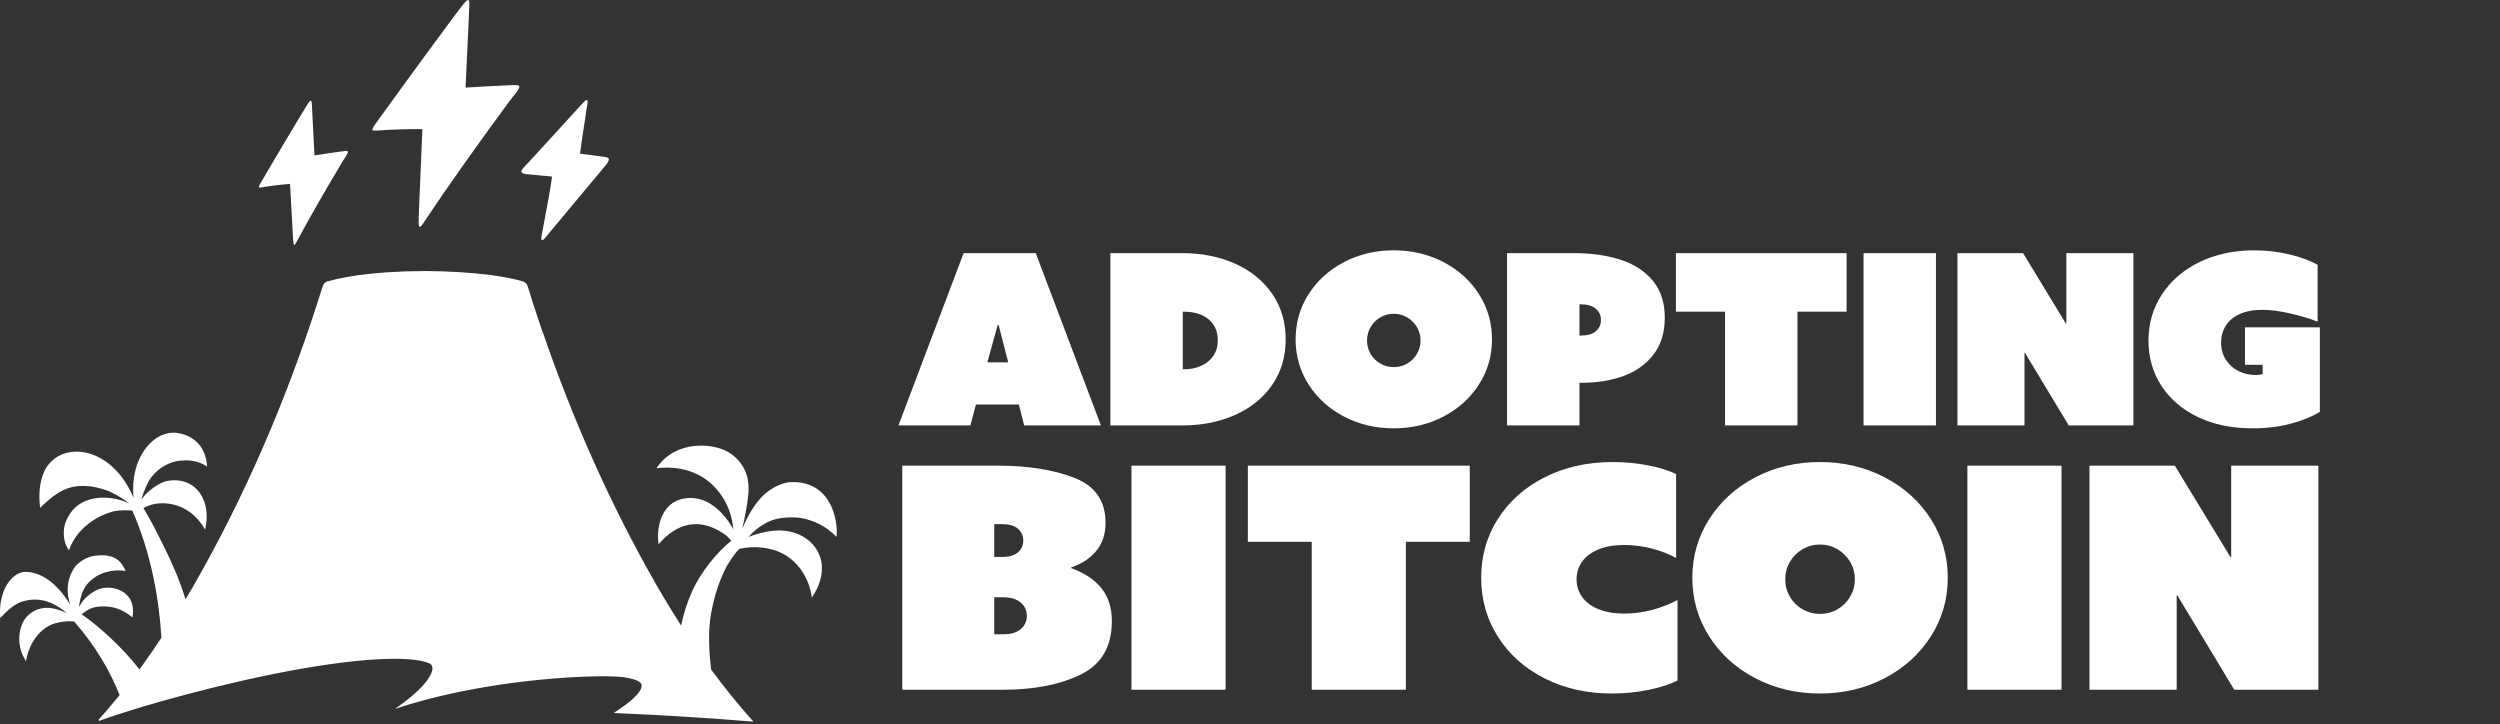 <svg width="283" height="82" viewBox="0 0 283 82" fill="none" xmlns="http://www.w3.org/2000/svg">
<rect x="0" y="0" width="283" height="82" fill="#333333" stroke="none"/>
<path fill-rule="evenodd" clip-rule="evenodd" d="M42.156 14.678C42.143 14.587 42.256 14.385 42.407 14.16C42.517 13.997 42.647 13.82 42.761 13.666L42.761 13.666L42.762 13.665C42.808 13.602 42.852 13.543 42.891 13.489L43.419 12.756C43.638 12.453 44.42 11.374 44.885 10.731L45.236 10.248C45.308 10.148 45.379 10.049 45.45 9.95L45.451 9.949L45.453 9.947C45.498 9.884 45.543 9.822 45.588 9.759C45.698 9.611 45.811 9.457 45.928 9.296L45.929 9.296L46.052 9.128C46.052 9.128 49.419 4.497 51.207 2.111C51.275 2.023 51.344 1.932 51.406 1.847L52.044 1C52.081 0.951 52.12 0.902 52.159 0.851L52.159 0.851C52.211 0.784 52.263 0.716 52.315 0.65C52.349 0.606 52.383 0.563 52.417 0.521L52.421 0.516C52.426 0.51 52.431 0.504 52.436 0.498L52.453 0.477L52.453 0.476L52.453 0.476C52.474 0.451 52.495 0.425 52.516 0.401C52.522 0.393 52.529 0.385 52.536 0.377C52.541 0.371 52.547 0.365 52.552 0.358C52.572 0.335 52.593 0.311 52.612 0.289C52.619 0.281 52.627 0.273 52.634 0.266C52.64 0.26 52.646 0.254 52.651 0.247L52.669 0.229L52.669 0.228C52.681 0.216 52.692 0.203 52.704 0.192C52.714 0.182 52.723 0.173 52.733 0.164L52.744 0.154L52.757 0.141L52.757 0.141C52.768 0.13 52.779 0.12 52.789 0.111C52.797 0.104 52.805 0.098 52.813 0.092C52.818 0.088 52.822 0.085 52.827 0.081L52.842 0.07L52.842 0.07L52.842 0.07C52.851 0.063 52.86 0.055 52.869 0.05C52.877 0.044 52.885 0.04 52.893 0.036L52.902 0.031C52.915 0.024 52.928 0.017 52.94 0.012C52.948 0.009 52.955 0.008 52.963 0.006L52.969 0.005L52.973 0.004L52.973 0.004C52.985 0.002 52.998 -0.001 53.008 0C53.027 0.003 53.043 0.015 53.058 0.032C53.146 0.141 53.135 0.516 53.122 0.795L53.119 0.86L53.088 1.589C53.053 2.343 53.016 3.131 52.978 3.935L52.977 3.954L52.977 3.964L52.976 3.968L52.976 3.976C52.883 5.96 52.785 8.035 52.703 9.915C54.243 9.812 55.862 9.728 57.441 9.661L57.986 9.638L58.046 9.635C58.111 9.633 58.192 9.63 58.276 9.629C58.295 9.629 58.315 9.629 58.335 9.63L58.335 9.63C58.347 9.631 58.358 9.631 58.37 9.632L58.396 9.632C58.418 9.633 58.44 9.633 58.461 9.634C58.486 9.636 58.508 9.64 58.531 9.644L58.55 9.647C58.559 9.648 58.567 9.65 58.576 9.651C58.592 9.653 58.607 9.655 58.621 9.658C58.647 9.664 58.666 9.674 58.685 9.684L58.685 9.684L58.698 9.69C58.702 9.692 58.706 9.694 58.711 9.695L58.715 9.697C58.724 9.7 58.733 9.703 58.739 9.708C58.768 9.73 58.786 9.757 58.789 9.792C58.795 9.865 58.76 9.958 58.708 10.062C58.583 10.307 58.328 10.625 58.066 10.954L58.066 10.954L58.066 10.954C57.948 11.102 57.828 11.251 57.718 11.397C57.71 11.406 57.703 11.416 57.695 11.426L57.695 11.426C57.686 11.437 57.678 11.448 57.669 11.459C57.669 11.459 57.527 11.649 56.705 12.772C53.937 16.547 50.818 20.921 48.423 24.509L48.042 25.079C48.02 25.114 47.996 25.149 47.973 25.185C47.967 25.194 47.96 25.204 47.954 25.214L47.943 25.229C47.928 25.252 47.913 25.275 47.898 25.297L47.876 25.328L47.867 25.341L47.857 25.355C47.852 25.362 47.846 25.37 47.841 25.377C47.835 25.386 47.828 25.395 47.822 25.404L47.791 25.444C47.776 25.463 47.761 25.482 47.746 25.501C47.736 25.512 47.727 25.523 47.718 25.533C47.702 25.551 47.687 25.567 47.672 25.581L47.662 25.592C47.657 25.596 47.652 25.601 47.647 25.605C47.632 25.619 47.617 25.63 47.602 25.64L47.597 25.644C47.592 25.648 47.587 25.651 47.583 25.653C47.564 25.664 47.546 25.67 47.53 25.671C47.529 25.671 47.529 25.671 47.529 25.671C47.528 25.671 47.528 25.671 47.527 25.671C47.527 25.671 47.526 25.672 47.525 25.672C47.507 25.672 47.49 25.666 47.476 25.652L47.473 25.649C47.471 25.647 47.47 25.645 47.469 25.643C47.468 25.641 47.467 25.639 47.466 25.637C47.383 25.525 47.383 25.109 47.393 24.731L47.395 24.686L47.396 24.652L47.396 24.652L47.396 24.652C47.397 24.616 47.399 24.581 47.4 24.547L47.433 23.709C47.441 23.498 47.449 23.285 47.458 23.071L47.458 23.07C47.466 22.886 47.473 22.702 47.48 22.517C47.528 21.348 47.58 20.153 47.632 18.957L47.632 18.954V18.954C47.695 17.493 47.758 16.031 47.815 14.616C47.514 14.613 47.198 14.614 46.88 14.615C46.787 14.616 46.694 14.616 46.599 14.617C46.255 14.62 45.906 14.626 45.553 14.635C45.111 14.645 44.664 14.662 44.215 14.684C44.171 14.686 44.128 14.688 44.085 14.69C44.029 14.692 43.973 14.695 43.917 14.698C43.569 14.717 43.226 14.741 42.881 14.769C42.754 14.78 42.322 14.795 42.262 14.777C42.233 14.766 42.209 14.754 42.191 14.738C42.18 14.729 42.173 14.72 42.168 14.709L42.167 14.708C42.162 14.699 42.158 14.689 42.156 14.678ZM59.617 18.606L59.582 18.642L59.582 18.642L59.582 18.642C59.438 18.79 59.288 18.944 59.178 19.089C59.065 19.238 58.997 19.375 59.033 19.473C59.078 19.595 59.273 19.661 59.515 19.702C60.063 19.754 60.599 19.806 61.065 19.851C61.748 19.918 62.283 19.97 62.489 19.986C62.388 20.939 61.982 23.093 61.573 25.265C61.475 25.789 61.376 26.314 61.281 26.823C61.26 26.989 61.266 27.123 61.329 27.168C61.346 27.18 61.365 27.183 61.387 27.181C61.39 27.181 61.392 27.18 61.395 27.18L61.403 27.177L61.408 27.176C61.423 27.172 61.44 27.166 61.458 27.157L61.47 27.15C61.475 27.147 61.479 27.144 61.484 27.141C61.502 27.129 61.521 27.114 61.541 27.098L61.555 27.087L61.567 27.077C61.595 27.051 61.625 27.023 61.655 26.991C61.782 26.859 61.927 26.677 62.067 26.502L62.068 26.502C62.115 26.443 62.162 26.384 62.207 26.329L64.577 23.489L68.183 19.163C68.192 19.152 68.201 19.141 68.211 19.129L68.231 19.106C68.241 19.094 68.25 19.082 68.258 19.07L68.365 18.942C68.436 18.857 68.505 18.774 68.573 18.694C68.794 18.418 68.963 18.154 68.915 17.979C68.887 17.871 68.727 17.814 68.542 17.776L68.457 17.765L68.457 17.765C67.591 17.643 66.633 17.508 65.66 17.395C65.754 16.537 65.995 14.991 66.238 13.443L66.356 12.597C66.366 12.54 66.377 12.479 66.389 12.416L66.389 12.415C66.401 12.347 66.415 12.275 66.427 12.203C66.465 12.011 66.5 11.813 66.515 11.653C66.524 11.506 66.521 11.391 66.478 11.343L66.476 11.341C66.469 11.331 66.463 11.324 66.451 11.32C66.44 11.316 66.425 11.319 66.41 11.321L66.406 11.322L66.403 11.322C66.395 11.324 66.388 11.325 66.379 11.329C66.364 11.334 66.349 11.343 66.333 11.352C66.329 11.354 66.325 11.357 66.321 11.359L66.311 11.364C66.308 11.366 66.305 11.368 66.302 11.37C66.283 11.382 66.263 11.398 66.243 11.414L66.243 11.414C66.238 11.418 66.233 11.421 66.229 11.425L66.228 11.426L66.223 11.429L66.212 11.438C66.181 11.464 66.148 11.494 66.114 11.526C65.966 11.668 65.794 11.86 65.643 12.028L65.642 12.029C65.581 12.097 65.524 12.161 65.472 12.217L63.887 13.95L63.196 14.707L59.831 18.384C59.767 18.452 59.695 18.528 59.617 18.606ZM155.152 37.026C155.422 36.566 155.787 36.198 156.254 35.928C156.72 35.656 157.226 35.519 157.772 35.519C158.318 35.519 158.824 35.656 159.289 35.928C159.754 36.199 160.125 36.567 160.398 37.031C160.67 37.496 160.806 38.002 160.806 38.546C160.806 39.089 160.67 39.592 160.398 40.057C160.125 40.523 159.757 40.888 159.296 41.156C158.834 41.424 158.328 41.557 157.772 41.557C157.226 41.557 156.72 41.424 156.254 41.156C155.786 40.888 155.421 40.525 155.151 40.065C154.883 39.604 154.749 39.097 154.749 38.546C154.75 37.992 154.884 37.486 155.152 37.026ZM152.152 47.158C153.846 48.044 155.723 48.487 157.773 48.487C159.822 48.487 161.696 48.043 163.393 47.158C165.091 46.272 166.431 45.061 167.417 43.521C168.401 41.984 168.894 40.281 168.894 38.412C168.894 36.545 168.404 34.841 167.424 33.304C166.444 31.764 165.101 30.552 163.401 29.667C161.698 28.779 159.823 28.339 157.773 28.339C156.355 28.339 155.022 28.55 153.773 28.973C153.635 29.021 153.499 29.07 153.363 29.122C153.358 29.124 153.353 29.126 153.348 29.128C153.229 29.174 153.106 29.222 152.986 29.272C152.97 29.28 152.954 29.287 152.938 29.293L152.912 29.305C152.811 29.349 152.709 29.395 152.609 29.44C152.579 29.456 152.549 29.468 152.519 29.483C152.397 29.542 152.273 29.602 152.151 29.668C150.454 30.553 149.114 31.764 148.134 33.305C148.079 33.392 148.024 33.48 147.971 33.569L147.965 33.579L147.958 33.591L147.949 33.608L147.947 33.612C147.938 33.627 147.93 33.642 147.921 33.657L147.906 33.682L147.881 33.726L147.854 33.773L147.835 33.807L147.818 33.839C147.799 33.873 147.78 33.907 147.762 33.94C147.731 33.999 147.7 34.058 147.67 34.118C147.66 34.137 147.651 34.157 147.641 34.176L147.632 34.193L147.62 34.217C147.583 34.29 147.55 34.363 147.516 34.435C147.512 34.445 147.508 34.454 147.503 34.464L147.491 34.49L147.486 34.501L147.474 34.527C147.47 34.535 147.467 34.543 147.463 34.551C147.434 34.619 147.404 34.688 147.374 34.756C147.357 34.801 147.339 34.843 147.323 34.887C147.315 34.907 147.307 34.928 147.299 34.948C147.287 34.977 147.276 35.005 147.265 35.033L147.263 35.04C147.246 35.086 147.228 35.132 147.212 35.18C147.197 35.217 147.185 35.255 147.172 35.294L147.166 35.312C147.153 35.348 147.141 35.383 147.129 35.419L147.113 35.466C147.103 35.504 147.091 35.54 147.08 35.578C147.045 35.694 147.011 35.809 146.98 35.925C146.973 35.951 146.967 35.976 146.96 36.001C146.953 36.027 146.947 36.053 146.941 36.079C146.932 36.117 146.923 36.156 146.915 36.193L146.904 36.236L146.892 36.286L146.885 36.318L146.878 36.35C146.869 36.394 146.86 36.438 146.851 36.484C146.848 36.497 146.846 36.51 146.843 36.523L146.835 36.566L146.827 36.608L146.823 36.627L146.823 36.628C146.814 36.677 146.805 36.726 146.797 36.777L146.797 36.782C146.796 36.784 146.796 36.786 146.796 36.787C146.767 36.961 146.742 37.137 146.723 37.313C146.684 37.674 146.663 38.04 146.663 38.413C146.663 40.282 147.154 41.985 148.135 43.522C149.115 45.061 150.454 46.273 152.152 47.158ZM112.936 36.794H113.044L114.131 41.016H111.767L112.936 36.794ZM110.477 45.792H115.339L115.932 48.157H124.623L117.248 28.654H109.08L101.705 48.157H109.846L110.477 45.792ZM208.008 68.971C208.606 68.624 209.082 68.147 209.439 67.542C209.792 66.939 209.969 66.284 209.97 65.578C209.97 64.87 209.793 64.213 209.44 63.608C209.082 63.004 208.604 62.526 207.998 62.171C207.392 61.819 206.735 61.64 206.02 61.64C205.31 61.64 204.654 61.819 204.047 62.171C203.443 62.526 202.966 63 202.616 63.599C202.266 64.198 202.088 64.857 202.088 65.578C202.088 66.294 202.266 66.953 202.616 67.551C202.966 68.15 203.443 68.625 204.047 68.971C204.654 69.321 205.31 69.493 206.02 69.493C206.743 69.493 207.405 69.321 208.008 68.971ZM220.487 65.404C220.487 67.832 219.847 70.049 218.566 72.049C217.284 74.051 215.542 75.627 213.334 76.779C211.126 77.931 208.688 78.505 206.02 78.505C203.356 78.505 200.918 77.93 198.709 76.779C196.501 75.627 194.763 74.051 193.486 72.049C192.211 70.049 191.573 67.833 191.573 65.404C191.573 62.978 192.211 60.76 193.486 58.759C194.763 56.758 196.501 55.181 198.709 54.03C200.918 52.88 203.356 52.303 206.02 52.303C208.688 52.303 211.128 52.88 213.341 54.03C215.554 55.181 217.301 56.758 218.575 58.759C219.852 60.76 220.487 62.977 220.487 65.404ZM189.894 67.919C189.032 68.387 188.075 68.76 187.028 69.04C185.979 69.321 184.919 69.459 183.849 69.459C182.729 69.459 181.765 69.292 180.956 68.962C180.145 68.632 179.53 68.173 179.105 67.587C178.678 66.997 178.467 66.33 178.467 65.578C178.467 64.823 178.678 64.153 179.105 63.567C179.529 62.979 180.145 62.52 180.956 62.188C181.765 61.857 182.728 61.692 183.849 61.692C184.897 61.692 185.934 61.826 186.958 62.087C187.983 62.348 188.907 62.708 189.735 63.162V53.672C188.931 53.262 187.877 52.931 186.573 52.68C185.27 52.43 183.928 52.303 182.555 52.303C179.714 52.303 177.162 52.873 174.904 54.005C172.642 55.139 170.873 56.701 169.591 58.693C168.311 60.682 167.671 62.921 167.671 65.405C167.671 67.88 168.308 70.115 169.584 72.111C170.858 74.105 172.623 75.672 174.877 76.806C177.131 77.941 179.666 78.506 182.486 78.506C183.883 78.506 185.254 78.37 186.6 78.096C187.944 77.822 189.041 77.468 189.894 77.035L189.894 67.919ZM112.55 59.335H113.509C114.244 59.335 114.815 59.506 115.222 59.845C115.63 60.188 115.834 60.641 115.834 61.197C115.834 61.744 115.632 62.188 115.23 62.533C114.829 62.872 114.255 63.043 113.509 63.043H112.55L112.55 59.335ZM125.861 70.33C125.861 68.814 125.472 67.57 124.691 66.594C123.912 65.619 122.765 64.857 121.25 64.31V64.24C122.474 63.819 123.428 63.188 124.115 62.343C124.803 61.499 125.146 60.438 125.146 59.162C125.146 56.697 123.971 55.006 121.617 54.09C119.263 53.172 116.376 52.713 112.951 52.713H105.266H102.137V78.079H113.509C117.063 78.079 120.009 77.503 122.351 76.35C124.691 75.199 125.861 73.191 125.861 70.33ZM115.546 71.222C115.086 71.608 114.431 71.802 113.581 71.802H112.55V67.61H113.581C114.419 67.61 115.071 67.809 115.537 68.201C116.002 68.594 116.236 69.1 116.236 69.715C116.236 70.33 116.005 70.833 115.546 71.222ZM138.739 52.714H128.081V78.079H138.739V52.714ZM166.376 52.714V61.335H159.144V78.079H148.489V61.335H141.257V52.714H166.376ZM233.365 52.714H222.708V78.079H233.365V52.714ZM252.499 63.08L252.57 63.043V52.714H262.439V78.079H252.917L246.472 67.388L246.401 67.425V78.079H236.529V52.714H246.192L252.499 63.08ZM134.011 35.283H133.892L133.892 41.806H133.985C134.747 41.806 135.42 41.67 136.006 41.398C136.595 41.127 137.049 40.745 137.371 40.255C137.692 39.765 137.854 39.195 137.854 38.546C137.854 37.526 137.51 36.729 136.821 36.152C136.13 35.572 135.195 35.283 134.011 35.283ZM133.864 48.157H125.696L125.697 41.123V28.654H133.811C136.041 28.654 138.045 29.053 139.823 29.851C141.599 30.65 142.997 31.788 144.012 33.264C145.03 34.742 145.538 36.458 145.538 38.412C145.538 40.376 145.03 42.095 144.012 43.569C142.997 45.041 141.601 46.173 139.828 46.967C138.055 47.76 136.068 48.157 133.864 48.157ZM179.021 37.979C179.729 37.979 180.273 37.816 180.654 37.492C181.034 37.168 181.225 36.748 181.225 36.229C181.225 35.703 181.031 35.276 180.645 34.946C180.261 34.619 179.72 34.454 179.021 34.454H178.794V37.979H179.021ZM188.453 35.954C188.453 37.62 188.033 39.006 187.196 40.109C186.358 41.214 185.233 42.027 183.817 42.549C182.402 43.072 180.812 43.331 179.049 43.331H178.794V48.157H170.599V28.654H178.189C180.15 28.654 181.897 28.902 183.436 29.398C184.97 29.892 186.19 30.682 187.097 31.771C188 32.858 188.453 34.254 188.453 35.954ZM203.471 48.157V35.284H209.033V28.652L189.714 28.654V35.284H195.274V48.157H203.471ZM210.952 28.652H219.15V48.157H210.952V28.652ZM221.581 28.652V48.157H229.172V39.965L229.226 39.938L234.18 48.157H241.504V28.652H233.911V36.597L233.857 36.624L229.01 28.652H221.581ZM243.207 38.572C243.207 36.624 243.716 34.873 244.74 33.316C245.759 31.762 247.181 30.541 248.997 29.662C249.876 29.236 250.812 28.914 251.803 28.695C252.464 28.546 253.15 28.446 253.86 28.391C253.863 28.39 253.866 28.39 253.868 28.39C253.975 28.381 254.081 28.375 254.188 28.369L254.258 28.364C254.274 28.364 254.29 28.363 254.303 28.362C254.423 28.356 254.545 28.351 254.668 28.347C254.691 28.346 254.716 28.346 254.74 28.346C254.885 28.342 255.031 28.34 255.179 28.34C256.574 28.34 257.922 28.497 259.224 28.812C260.521 29.13 261.562 29.518 262.353 29.982V36.413C261.526 36.081 260.51 35.774 259.302 35.494C258.092 35.212 257.027 35.074 256.106 35.074C255.083 35.074 254.225 35.234 253.523 35.554C252.826 35.872 252.302 36.314 251.955 36.874C251.604 37.436 251.428 38.071 251.428 38.781C251.428 39.518 251.609 40.165 251.968 40.721C252.325 41.278 252.799 41.704 253.392 42.004C253.981 42.3 254.624 42.451 255.312 42.451C255.642 42.451 255.916 42.416 256.131 42.346V41.293H254.129V37.057H262.607V46.619C261.792 47.136 260.719 47.578 259.391 47.94C258.06 48.305 256.587 48.487 254.975 48.487C252.622 48.487 250.551 48.054 248.769 47.191C246.986 46.328 245.615 45.143 244.652 43.642C243.69 42.137 243.207 40.447 243.207 38.572ZM33.144 26.5L33.158 26.71L33.164 26.803L33.175 27.025L33.178 27.069C33.18 27.092 33.182 27.116 33.183 27.14C33.199 27.384 33.225 27.655 33.289 27.708L33.291 27.709C33.3 27.716 33.309 27.719 33.32 27.718C33.338 27.717 33.358 27.705 33.379 27.685C33.38 27.683 33.382 27.682 33.384 27.68C33.386 27.679 33.387 27.677 33.389 27.676C33.41 27.654 33.432 27.625 33.454 27.592C33.456 27.589 33.458 27.585 33.46 27.582C33.462 27.58 33.463 27.577 33.464 27.575C33.488 27.54 33.51 27.501 33.533 27.46L33.541 27.446C33.565 27.403 33.588 27.36 33.61 27.319L33.811 26.941C35.087 24.566 36.768 21.658 38.266 19.143C38.71 18.395 38.787 18.268 38.787 18.268C38.793 18.258 38.8 18.247 38.806 18.237L38.813 18.227C38.872 18.132 38.935 18.035 38.998 17.939L38.999 17.938C39.145 17.715 39.286 17.499 39.348 17.337C39.375 17.27 39.392 17.209 39.383 17.165C39.381 17.154 39.377 17.146 39.373 17.139C39.331 17.077 39.187 17.079 39.055 17.092L39.022 17.096C38.991 17.099 38.961 17.103 38.934 17.107L38.934 17.107C38.911 17.11 38.891 17.113 38.874 17.114L38.537 17.161C37.555 17.293 36.551 17.44 35.598 17.594C35.532 16.372 35.464 15.018 35.4 13.733L35.4 13.729C35.376 13.267 35.353 12.814 35.331 12.379L35.309 11.924L35.307 11.907C35.307 11.899 35.306 11.89 35.306 11.882C35.298 11.722 35.283 11.511 35.233 11.428C35.219 11.408 35.205 11.394 35.187 11.393C35.177 11.393 35.164 11.4 35.152 11.407L35.152 11.407C35.148 11.409 35.144 11.412 35.14 11.414C35.138 11.415 35.136 11.416 35.134 11.416C35.132 11.417 35.129 11.418 35.127 11.419C35.121 11.421 35.114 11.423 35.106 11.429C35.093 11.44 35.078 11.456 35.064 11.472L35.051 11.485C35.046 11.491 35.04 11.496 35.035 11.501C35.027 11.509 35.019 11.517 35.01 11.527C34.992 11.549 34.973 11.577 34.954 11.602C34.948 11.61 34.943 11.618 34.937 11.626L34.937 11.626C34.926 11.64 34.915 11.654 34.904 11.67C34.868 11.723 34.831 11.78 34.794 11.838C34.772 11.874 34.749 11.91 34.727 11.945C34.7 11.988 34.672 12.031 34.647 12.073L34.301 12.638L34.292 12.652C34.26 12.705 34.225 12.76 34.193 12.814C33.222 14.405 31.4 17.489 31.4 17.489C31.314 17.635 31.23 17.776 31.151 17.908C31.088 18.017 31.025 18.125 30.96 18.233C30.903 18.329 30.145 19.621 29.98 19.903L29.696 20.392L29.643 20.478L29.643 20.478C29.577 20.588 29.498 20.718 29.433 20.838C29.353 20.987 29.294 21.119 29.31 21.176C29.312 21.185 29.317 21.193 29.321 21.199C29.335 21.214 29.355 21.225 29.381 21.231C29.389 21.233 29.409 21.232 29.431 21.23L29.433 21.23L29.449 21.229L29.462 21.229C29.484 21.227 29.508 21.224 29.534 21.221L29.545 21.22C29.553 21.22 29.561 21.219 29.569 21.218L29.649 21.207C29.66 21.206 29.672 21.204 29.682 21.203C29.716 21.199 29.747 21.194 29.765 21.191C29.979 21.154 30.193 21.118 30.407 21.086C30.441 21.081 30.475 21.076 30.509 21.072L30.509 21.072L30.509 21.072C30.537 21.068 30.564 21.064 30.592 21.06C30.87 21.02 31.148 20.984 31.423 20.951C31.912 20.893 32.389 20.845 32.834 20.808C32.884 21.703 32.934 22.628 32.983 23.553L32.983 23.553L32.983 23.554C33.037 24.55 33.09 25.544 33.144 26.5ZM28.497 76.815C28.07 76.909 27.638 77.005 27.198 77.106C24.801 77.653 17.128 79.483 11.207 81.604L11.152 81.489C11.97 80.574 12.763 79.638 13.539 78.684C12.498 76.055 10.87 73.183 8.395 70.352C8.215 70.334 8.039 70.325 7.862 70.324C7.71 70.324 7.557 70.331 7.401 70.344C7.371 70.347 7.341 70.35 7.311 70.354C7.299 70.355 7.287 70.357 7.275 70.358C7.153 70.371 7.029 70.39 6.901 70.412C6.853 70.42 6.804 70.428 6.754 70.438C6.584 70.472 6.412 70.511 6.228 70.561C5.302 70.811 4.37 71.573 3.761 72.592C3.283 73.393 3.062 74.151 2.941 74.842C1.635 72.849 2.176 70.467 3.302 69.544C3.384 69.478 3.467 69.416 3.55 69.359C3.565 69.349 3.58 69.34 3.595 69.33C3.607 69.323 3.619 69.316 3.631 69.308L3.647 69.298C3.698 69.265 3.749 69.232 3.801 69.202C3.821 69.191 3.841 69.181 3.862 69.171C3.875 69.164 3.889 69.157 3.902 69.15C3.915 69.143 3.929 69.137 3.942 69.13C3.979 69.11 4.017 69.091 4.055 69.074C4.08 69.062 4.106 69.052 4.132 69.042C4.143 69.038 4.154 69.034 4.166 69.029L4.177 69.025C4.222 69.006 4.267 68.988 4.312 68.972C4.34 68.963 4.367 68.955 4.395 68.947C4.406 68.943 4.417 68.94 4.428 68.937C4.438 68.934 4.448 68.931 4.457 68.928C4.495 68.917 4.534 68.905 4.572 68.896C4.599 68.889 4.626 68.884 4.652 68.879C4.666 68.876 4.679 68.873 4.692 68.871C4.74 68.861 4.787 68.851 4.835 68.844C4.876 68.837 4.916 68.833 4.957 68.829C5.004 68.823 5.052 68.818 5.099 68.814C5.14 68.812 5.181 68.811 5.223 68.81C5.265 68.808 5.306 68.807 5.348 68.808C5.518 68.808 5.689 68.823 5.86 68.847C5.872 68.849 5.884 68.85 5.896 68.852C5.899 68.852 5.902 68.853 5.905 68.853C6.08 68.88 6.255 68.92 6.43 68.968C6.441 68.972 6.452 68.975 6.464 68.977C6.644 69.029 6.824 69.091 7.003 69.162C7.009 69.164 7.014 69.166 7.02 69.169C7.206 69.242 7.39 69.325 7.573 69.416C7.453 69.314 7.331 69.218 7.209 69.123C7.194 69.111 7.178 69.099 7.163 69.088C7.147 69.076 7.131 69.064 7.116 69.052C6.995 68.962 6.873 68.873 6.75 68.791C6.748 68.79 6.747 68.789 6.745 68.788C6.744 68.787 6.742 68.786 6.74 68.785C6.615 68.702 6.489 68.625 6.361 68.552C6.328 68.533 6.296 68.515 6.264 68.497C6.14 68.429 6.016 68.364 5.89 68.306C5.885 68.305 5.881 68.302 5.877 68.3C5.874 68.299 5.872 68.297 5.869 68.296C5.738 68.237 5.604 68.185 5.469 68.137C5.435 68.125 5.4 68.113 5.365 68.102C5.239 68.059 5.11 68.021 4.98 67.991C4.974 67.989 4.968 67.988 4.963 67.986C4.957 67.985 4.951 67.983 4.946 67.982C4.806 67.95 4.664 67.927 4.521 67.909C4.483 67.904 4.446 67.9 4.408 67.897C4.275 67.883 4.14 67.874 4.003 67.873C3.995 67.873 3.987 67.873 3.979 67.872C3.971 67.872 3.963 67.871 3.955 67.871C3.914 67.871 3.872 67.874 3.829 67.876C3.81 67.877 3.791 67.878 3.773 67.879C3.751 67.88 3.73 67.88 3.708 67.881C3.674 67.882 3.64 67.883 3.605 67.885C3.561 67.889 3.516 67.895 3.47 67.901C3.451 67.904 3.431 67.906 3.411 67.909C3.39 67.911 3.369 67.913 3.348 67.916C3.314 67.919 3.28 67.923 3.245 67.928C3.191 67.936 3.135 67.948 3.079 67.96C3.062 67.963 3.045 67.967 3.028 67.97C3.01 67.974 2.993 67.977 2.975 67.98C2.942 67.986 2.909 67.992 2.876 68C2.751 68.028 2.624 68.062 2.496 68.101C1.709 68.33 0.829 69.092 0.03 69.953C0.013 69.765 0.003 69.58 0 69.398C-0 69.367 0.001 69.338 0.002 69.309C0.002 69.285 0.003 69.26 0.003 69.236L0.003 69.213C0.004 69.096 0.004 68.978 0.01 68.863C0.012 68.829 0.016 68.795 0.019 68.762C0.022 68.737 0.025 68.712 0.027 68.686C0.028 68.666 0.03 68.646 0.032 68.626C0.039 68.533 0.047 68.441 0.059 68.351C0.063 68.316 0.07 68.281 0.076 68.246C0.08 68.222 0.085 68.198 0.089 68.174C0.092 68.155 0.095 68.136 0.098 68.118C0.111 68.032 0.125 67.946 0.142 67.863C0.15 67.827 0.159 67.793 0.168 67.759C0.174 67.736 0.18 67.713 0.185 67.689C0.19 67.669 0.195 67.65 0.2 67.63C0.218 67.553 0.236 67.476 0.258 67.403C0.268 67.367 0.28 67.333 0.292 67.299C0.299 67.278 0.306 67.258 0.313 67.237L0.322 67.207C0.348 67.127 0.374 67.048 0.403 66.972C0.416 66.936 0.432 66.901 0.447 66.867C0.455 66.849 0.463 66.832 0.47 66.814C0.478 66.795 0.486 66.777 0.493 66.759C0.52 66.695 0.546 66.632 0.575 66.572C0.59 66.54 0.607 66.511 0.623 66.481C0.633 66.462 0.643 66.444 0.653 66.425C0.662 66.408 0.671 66.391 0.68 66.374C0.71 66.317 0.74 66.259 0.772 66.205C0.789 66.176 0.808 66.149 0.826 66.121C0.837 66.105 0.848 66.088 0.859 66.072C0.87 66.056 0.88 66.04 0.89 66.024C0.923 65.973 0.956 65.922 0.991 65.875C1.011 65.848 1.032 65.823 1.053 65.797C1.064 65.783 1.076 65.769 1.088 65.754C1.097 65.743 1.106 65.732 1.114 65.721C1.152 65.673 1.19 65.626 1.229 65.582C1.253 65.555 1.277 65.532 1.302 65.508C1.313 65.497 1.324 65.486 1.336 65.474C1.347 65.463 1.358 65.452 1.369 65.44C1.407 65.402 1.445 65.363 1.484 65.329C1.51 65.305 1.538 65.284 1.565 65.263C1.577 65.254 1.589 65.245 1.601 65.235C1.613 65.226 1.625 65.216 1.637 65.206C1.675 65.175 1.713 65.145 1.752 65.118C1.779 65.099 1.806 65.083 1.834 65.067C1.848 65.059 1.863 65.05 1.878 65.041C1.886 65.036 1.894 65.031 1.903 65.026C1.945 64.999 1.988 64.973 2.032 64.95C2.063 64.935 2.093 64.923 2.124 64.91C2.137 64.905 2.151 64.899 2.165 64.894C2.177 64.888 2.19 64.883 2.202 64.877C2.242 64.86 2.281 64.843 2.321 64.83C2.35 64.82 2.38 64.813 2.41 64.806C2.426 64.802 2.443 64.799 2.459 64.794C2.473 64.791 2.487 64.787 2.501 64.784C2.539 64.774 2.577 64.764 2.616 64.758C2.647 64.753 2.679 64.751 2.711 64.749C2.727 64.748 2.742 64.747 2.758 64.745C2.776 64.744 2.793 64.743 2.81 64.741C2.853 64.737 2.895 64.733 2.938 64.735C4.568 64.779 6.339 65.838 7.945 68.434C7.536 67.2 7.447 65.644 8.515 64.125C8.882 63.711 9.673 62.995 11.005 62.877C11.201 62.86 11.386 62.853 11.563 62.854C11.6 62.854 11.634 62.857 11.669 62.859C11.689 62.861 11.71 62.862 11.731 62.863C11.847 62.868 11.962 62.873 12.07 62.887C12.115 62.893 12.158 62.901 12.201 62.91C12.218 62.913 12.235 62.916 12.252 62.919C12.346 62.937 12.439 62.956 12.527 62.98C12.582 62.996 12.635 63.015 12.688 63.034L12.7 63.039C12.782 63.068 12.86 63.1 12.937 63.136C12.99 63.163 13.043 63.191 13.094 63.221C13.166 63.263 13.234 63.31 13.3 63.36C13.347 63.395 13.394 63.43 13.438 63.47C13.503 63.527 13.563 63.591 13.623 63.657C13.633 63.669 13.643 63.68 13.654 63.691C13.682 63.722 13.711 63.753 13.737 63.787C13.798 63.866 13.854 63.955 13.909 64.044C13.92 64.062 13.931 64.079 13.942 64.096C13.96 64.122 13.977 64.148 13.992 64.177C14.07 64.319 14.142 64.472 14.206 64.64C14.073 64.614 13.935 64.596 13.793 64.584C13.767 64.582 13.74 64.581 13.712 64.58C13.693 64.579 13.673 64.579 13.654 64.578C13.556 64.572 13.457 64.569 13.356 64.57C13.323 64.57 13.289 64.572 13.255 64.574C13.244 64.574 13.232 64.575 13.221 64.576C13.121 64.58 13.02 64.587 12.918 64.598C12.908 64.599 12.899 64.6 12.889 64.6C12.853 64.604 12.816 64.608 12.78 64.613C12.665 64.628 12.551 64.647 12.437 64.669C12.427 64.67 12.417 64.672 12.407 64.674C12.389 64.677 12.37 64.68 12.351 64.684C12.21 64.714 12.071 64.749 11.935 64.79C11.916 64.796 11.897 64.802 11.879 64.808C11.865 64.813 11.851 64.817 11.836 64.822C11.735 64.855 11.635 64.889 11.538 64.927C11.505 64.94 11.473 64.953 11.441 64.967C11.432 64.971 11.422 64.975 11.413 64.979C11.324 65.016 11.238 65.056 11.155 65.099C11.119 65.117 11.083 65.134 11.048 65.153C10.935 65.215 10.827 65.279 10.728 65.349C9.779 66.022 9.354 66.733 9.094 67.814C9.017 68.129 8.971 68.441 8.941 68.748C9.431 67.667 10.494 66.957 11.264 66.663C11.387 66.621 11.521 66.591 11.659 66.568C11.693 66.562 11.727 66.557 11.762 66.551C11.902 66.532 12.046 66.519 12.195 66.519H12.199C12.204 66.519 12.208 66.52 12.213 66.52C12.217 66.52 12.222 66.52 12.227 66.52C12.321 66.522 12.417 66.526 12.513 66.535C12.534 66.537 12.556 66.54 12.577 66.543C12.592 66.545 12.606 66.547 12.62 66.548C12.691 66.557 12.762 66.568 12.833 66.581C12.873 66.588 12.912 66.597 12.951 66.606C13.021 66.621 13.09 66.639 13.159 66.659C13.196 66.67 13.233 66.68 13.27 66.692C13.352 66.72 13.433 66.751 13.513 66.785C13.524 66.79 13.535 66.794 13.546 66.799C13.556 66.802 13.566 66.806 13.576 66.811C13.675 66.856 13.771 66.907 13.864 66.963C13.881 66.972 13.897 66.983 13.913 66.994C13.923 67.001 13.934 67.008 13.944 67.015C14.01 67.058 14.074 67.103 14.137 67.151C14.167 67.175 14.197 67.201 14.226 67.227L14.228 67.228C14.283 67.275 14.336 67.326 14.387 67.379C14.415 67.408 14.443 67.437 14.47 67.468C14.523 67.53 14.573 67.595 14.62 67.664C14.626 67.672 14.633 67.681 14.639 67.689C14.652 67.706 14.665 67.723 14.676 67.742C14.738 67.839 14.794 67.942 14.842 68.052C14.848 68.065 14.853 68.078 14.857 68.091C14.861 68.101 14.864 68.111 14.868 68.121C14.905 68.211 14.937 68.305 14.964 68.404C14.974 68.439 14.981 68.475 14.989 68.511C14.99 68.518 14.992 68.526 14.993 68.534C15.012 68.62 15.027 68.71 15.038 68.802C15.044 68.852 15.049 68.902 15.053 68.953C15.059 69.051 15.06 69.154 15.058 69.26C15.057 69.274 15.057 69.289 15.057 69.304C15.057 69.337 15.057 69.371 15.055 69.406C15.044 69.563 15.027 69.725 14.996 69.897C14.848 69.772 14.7 69.659 14.551 69.553C14.522 69.532 14.492 69.513 14.462 69.494C14.445 69.483 14.428 69.472 14.412 69.461C14.308 69.392 14.204 69.327 14.101 69.267C14.047 69.237 13.993 69.208 13.939 69.18C13.839 69.127 13.739 69.079 13.638 69.036C13.628 69.031 13.618 69.027 13.608 69.022C13.565 69.004 13.523 68.985 13.48 68.968C13.368 68.924 13.256 68.886 13.143 68.851C13.125 68.846 13.107 68.84 13.089 68.833C13.066 68.826 13.044 68.819 13.022 68.812C12.87 68.77 12.716 68.736 12.562 68.709C12.545 68.707 12.529 68.705 12.512 68.703C12.496 68.701 12.479 68.699 12.463 68.697C12.34 68.679 12.217 68.664 12.092 68.656C12.047 68.653 12 68.651 11.954 68.65C11.945 68.65 11.935 68.65 11.926 68.649C11.816 68.645 11.706 68.644 11.595 68.647C11.551 68.647 11.508 68.649 11.464 68.651C11.31 68.658 11.154 68.67 10.997 68.69C10.434 68.761 9.788 69.064 9.241 69.55C9.306 69.58 9.366 69.616 9.419 69.663C11.066 70.819 13.696 73.094 15.784 75.772C15.835 75.702 15.887 75.633 15.938 75.564C16.008 75.472 16.077 75.38 16.144 75.287C16.877 74.269 17.581 73.232 18.271 72.186C18.014 67.721 17.062 62.527 14.983 57.807C14.85 57.792 14.718 57.781 14.587 57.773C14.565 57.772 14.544 57.772 14.522 57.771C14.506 57.771 14.49 57.77 14.473 57.77H14.47L14.434 57.768C14.356 57.766 14.279 57.763 14.203 57.763C14.103 57.762 14.004 57.763 13.908 57.767C13.893 57.767 13.878 57.768 13.864 57.769C13.856 57.769 13.848 57.77 13.839 57.77C13.762 57.773 13.687 57.777 13.614 57.783C13.585 57.786 13.557 57.788 13.529 57.79L13.524 57.79C13.453 57.796 13.386 57.803 13.321 57.81L13.265 57.817C13.185 57.826 13.112 57.837 13.044 57.848C13.023 57.851 13.006 57.854 12.986 57.858C12.937 57.866 12.891 57.875 12.849 57.884C12.838 57.886 12.827 57.888 12.816 57.89C12.81 57.891 12.805 57.892 12.8 57.894C12.748 57.905 12.701 57.917 12.664 57.928C10.921 58.45 8.637 59.837 7.819 62.284C7.359 61.719 7.119 60.836 7.26 59.769C7.38 58.852 8.064 57.799 8.661 57.317C8.765 57.233 8.872 57.156 8.982 57.084C9.004 57.069 9.026 57.057 9.048 57.044C9.064 57.035 9.079 57.026 9.094 57.017L9.114 57.005C9.183 56.963 9.251 56.921 9.322 56.883C9.35 56.869 9.379 56.855 9.408 56.842C9.426 56.833 9.444 56.825 9.462 56.816L9.477 56.809C9.543 56.776 9.609 56.745 9.677 56.716C9.716 56.7 9.755 56.686 9.795 56.671C9.808 56.666 9.821 56.662 9.834 56.657L9.849 56.651C9.86 56.647 9.871 56.643 9.882 56.639C9.936 56.619 9.99 56.599 10.046 56.581C10.081 56.569 10.117 56.559 10.153 56.55C10.174 56.544 10.194 56.538 10.215 56.532C10.285 56.512 10.355 56.493 10.427 56.476C10.483 56.463 10.541 56.452 10.598 56.44L10.603 56.439C10.612 56.438 10.62 56.436 10.629 56.434C10.691 56.422 10.754 56.41 10.817 56.401C10.863 56.393 10.909 56.388 10.955 56.382C10.97 56.38 10.985 56.378 11 56.376C11.071 56.367 11.143 56.359 11.215 56.353C11.278 56.348 11.339 56.344 11.402 56.341C11.474 56.338 11.546 56.335 11.619 56.334C11.668 56.334 11.717 56.334 11.766 56.334C11.979 56.336 12.194 56.348 12.407 56.371C12.432 56.374 12.458 56.377 12.483 56.38C12.492 56.381 12.501 56.382 12.51 56.383C12.726 56.41 12.942 56.445 13.156 56.492C13.173 56.495 13.19 56.499 13.207 56.503C13.218 56.506 13.229 56.509 13.24 56.511C13.459 56.562 13.677 56.62 13.889 56.69C13.9 56.694 13.91 56.697 13.921 56.701C13.927 56.703 13.934 56.706 13.941 56.708C14.164 56.783 14.383 56.867 14.594 56.961C14.592 56.957 14.59 56.952 14.588 56.948C13.566 56.167 12.37 55.582 12.037 55.492C11.997 55.481 11.943 55.465 11.883 55.446L11.717 55.395C11.696 55.388 11.673 55.382 11.65 55.375C11.641 55.372 11.632 55.37 11.623 55.367C11.57 55.351 11.515 55.335 11.457 55.318C11.427 55.309 11.397 55.301 11.367 55.293L11.355 55.29C11.287 55.271 11.215 55.252 11.14 55.233C11.109 55.226 11.081 55.219 11.049 55.211C10.94 55.185 10.826 55.16 10.707 55.136C10.691 55.133 10.675 55.131 10.66 55.128C10.556 55.109 10.448 55.09 10.335 55.075C10.308 55.071 10.28 55.067 10.252 55.064C10.238 55.062 10.224 55.06 10.211 55.059C10.12 55.047 10.027 55.038 9.932 55.029C9.882 55.025 9.833 55.022 9.783 55.019C9.688 55.013 9.592 55.009 9.493 55.008C9.475 55.008 9.456 55.007 9.437 55.007C9.4 55.007 9.362 55.006 9.323 55.006C9.295 55.007 9.267 55.007 9.239 55.008C9.225 55.009 9.21 55.009 9.196 55.009C9.113 55.013 9.029 55.017 8.945 55.024C8.902 55.027 8.86 55.03 8.818 55.034C8.714 55.044 8.61 55.058 8.505 55.075C8.498 55.076 8.49 55.077 8.483 55.078C8.468 55.08 8.452 55.082 8.437 55.085C8.31 55.107 8.183 55.134 8.055 55.166C8.031 55.172 8.006 55.179 7.982 55.187C7.97 55.19 7.957 55.194 7.944 55.198C7.851 55.223 7.757 55.252 7.662 55.284C7.618 55.299 7.573 55.316 7.528 55.333C7.437 55.367 7.345 55.405 7.254 55.446C7.241 55.452 7.228 55.458 7.215 55.464C7.187 55.476 7.159 55.488 7.131 55.501C7.001 55.564 6.871 55.632 6.741 55.709C5.827 56.256 5.111 56.921 4.548 57.49C4.392 56.426 4.357 54.618 5.112 53.157C5.192 53.008 5.282 52.871 5.377 52.738C5.384 52.73 5.39 52.721 5.396 52.712C5.41 52.692 5.425 52.673 5.439 52.654C5.535 52.527 5.636 52.408 5.744 52.297C5.754 52.286 5.764 52.277 5.775 52.267C5.782 52.26 5.79 52.253 5.797 52.246C5.898 52.146 6.004 52.054 6.114 51.967C6.121 51.961 6.128 51.955 6.136 51.949C6.149 51.938 6.163 51.926 6.178 51.916C6.3 51.824 6.427 51.741 6.559 51.665C6.578 51.654 6.597 51.644 6.615 51.634C6.626 51.629 6.636 51.623 6.646 51.618C6.777 51.547 6.91 51.482 7.049 51.426C7.058 51.423 7.066 51.418 7.075 51.415C7.22 51.358 7.371 51.311 7.524 51.271C7.558 51.262 7.592 51.253 7.626 51.245C7.779 51.208 7.934 51.178 8.093 51.158C8.106 51.157 8.119 51.156 8.132 51.154C8.14 51.154 8.148 51.153 8.155 51.152C8.303 51.136 8.453 51.128 8.605 51.126C8.618 51.125 8.632 51.125 8.645 51.125C8.665 51.124 8.686 51.124 8.706 51.124C8.815 51.125 8.925 51.13 9.035 51.139C9.047 51.14 9.059 51.14 9.071 51.141C9.082 51.141 9.094 51.142 9.106 51.143C9.241 51.155 9.377 51.173 9.514 51.197C9.532 51.2 9.55 51.204 9.568 51.208C9.584 51.211 9.6 51.214 9.616 51.217C9.718 51.237 9.821 51.259 9.924 51.285C9.959 51.294 9.993 51.303 10.028 51.313C10.04 51.317 10.053 51.32 10.065 51.324C10.157 51.349 10.249 51.378 10.342 51.409C10.391 51.426 10.44 51.443 10.49 51.461C10.584 51.495 10.678 51.533 10.772 51.573C10.785 51.579 10.799 51.584 10.812 51.59C10.843 51.603 10.874 51.616 10.906 51.63C11.025 51.684 11.144 51.743 11.262 51.805C11.281 51.815 11.299 51.823 11.317 51.832C11.453 51.906 11.589 51.987 11.724 52.073C11.747 52.088 11.77 52.104 11.793 52.12C11.807 52.129 11.821 52.139 11.835 52.148C11.933 52.212 12.029 52.279 12.125 52.35C12.163 52.378 12.2 52.407 12.238 52.437C12.247 52.444 12.257 52.451 12.266 52.458C12.352 52.525 12.438 52.595 12.523 52.667L12.54 52.682C12.582 52.717 12.624 52.753 12.665 52.79C12.752 52.868 12.838 52.95 12.925 53.034C12.936 53.045 12.947 53.056 12.958 53.067C12.988 53.095 13.018 53.124 13.048 53.154C13.162 53.271 13.275 53.392 13.386 53.519C13.391 53.525 13.396 53.53 13.401 53.535C13.406 53.541 13.412 53.547 13.416 53.552C13.537 53.692 13.655 53.838 13.77 53.99C13.794 54.021 13.817 54.053 13.839 54.085C13.851 54.1 13.861 54.116 13.873 54.131C13.954 54.24 14.033 54.352 14.11 54.468C14.142 54.516 14.174 54.566 14.206 54.615C14.213 54.627 14.221 54.639 14.229 54.651C14.299 54.761 14.368 54.874 14.436 54.99L14.451 55.016C14.485 55.073 14.518 55.13 14.551 55.189C14.62 55.314 14.688 55.443 14.755 55.575C14.768 55.6 14.781 55.625 14.794 55.65C14.813 55.686 14.831 55.721 14.849 55.758C14.944 55.954 15.036 56.155 15.124 56.363C15.095 56.09 15.078 55.822 15.072 55.558C15.071 55.502 15.073 55.447 15.074 55.392C15.075 55.359 15.076 55.325 15.077 55.291L15.077 55.252C15.078 55.094 15.078 54.937 15.088 54.783C15.092 54.717 15.099 54.652 15.106 54.588C15.11 54.553 15.114 54.518 15.117 54.483C15.119 54.464 15.121 54.445 15.123 54.426C15.135 54.296 15.147 54.167 15.166 54.042C15.177 53.967 15.191 53.894 15.206 53.821C15.211 53.793 15.217 53.766 15.222 53.738C15.226 53.718 15.229 53.698 15.233 53.679C15.255 53.564 15.276 53.45 15.303 53.339C15.319 53.27 15.338 53.204 15.357 53.137C15.366 53.106 15.375 53.074 15.383 53.042C15.388 53.026 15.393 53.009 15.398 52.992C15.428 52.886 15.458 52.779 15.493 52.675C15.519 52.597 15.548 52.522 15.576 52.447C15.583 52.43 15.59 52.412 15.597 52.394C15.64 52.28 15.684 52.166 15.732 52.056C15.769 51.973 15.808 51.893 15.847 51.813L15.857 51.793C15.909 51.688 15.961 51.584 16.017 51.483C16.063 51.4 16.112 51.321 16.16 51.242C16.22 51.146 16.28 51.052 16.343 50.961C16.395 50.886 16.448 50.814 16.502 50.743C16.568 50.657 16.635 50.573 16.704 50.493C16.761 50.427 16.818 50.362 16.877 50.3C16.949 50.224 17.022 50.151 17.097 50.081C17.158 50.024 17.22 49.968 17.282 49.915C17.359 49.849 17.437 49.789 17.517 49.73C17.581 49.682 17.646 49.635 17.712 49.591C17.793 49.538 17.876 49.489 17.959 49.442C17.969 49.437 17.98 49.431 17.99 49.425C18.047 49.393 18.104 49.361 18.162 49.332C18.247 49.291 18.334 49.256 18.421 49.221C18.437 49.215 18.453 49.208 18.469 49.202C18.522 49.18 18.574 49.159 18.628 49.142C18.708 49.115 18.789 49.096 18.871 49.077C18.879 49.075 18.888 49.073 18.896 49.071C18.917 49.066 18.938 49.06 18.959 49.055C19.007 49.043 19.056 49.031 19.105 49.023C19.183 49.009 19.262 49.003 19.341 48.997C19.355 48.996 19.37 48.995 19.384 48.993C19.406 48.992 19.428 48.989 19.451 48.987C19.497 48.983 19.542 48.978 19.588 48.978C19.744 48.976 19.899 48.983 20.054 49.006C21.392 49.199 23.277 50.079 23.44 52.807C23.322 52.728 23.202 52.66 23.082 52.596C23.046 52.578 23.011 52.56 22.975 52.543L22.973 52.542C22.886 52.5 22.799 52.46 22.712 52.425C22.674 52.41 22.635 52.394 22.597 52.38C22.5 52.344 22.403 52.313 22.306 52.285C22.283 52.278 22.26 52.27 22.236 52.263C22.116 52.231 21.997 52.205 21.879 52.184C21.86 52.181 21.842 52.179 21.824 52.176C21.81 52.174 21.797 52.172 21.783 52.17C21.695 52.156 21.607 52.144 21.521 52.136C21.482 52.132 21.442 52.129 21.403 52.126C21.32 52.12 21.236 52.115 21.153 52.114C21.128 52.113 21.104 52.112 21.08 52.111C21.072 52.111 21.064 52.111 21.056 52.111C21.028 52.111 21.001 52.112 20.973 52.112C20.763 52.114 20.557 52.126 20.361 52.147C19.188 52.273 17.934 52.938 17.079 54.087C16.772 54.499 16.293 55.5 15.982 56.568C16.749 55.479 18.097 54.612 18.948 54.435C19.123 54.404 19.293 54.386 19.46 54.375C19.5 54.372 19.538 54.371 19.577 54.369C19.585 54.369 19.593 54.369 19.6 54.369C19.713 54.364 19.821 54.367 19.93 54.371C20.003 54.374 20.075 54.377 20.146 54.383C20.244 54.393 20.339 54.408 20.433 54.424C20.454 54.428 20.475 54.432 20.495 54.435C20.541 54.443 20.586 54.451 20.631 54.461C20.727 54.483 20.819 54.512 20.911 54.542C20.933 54.549 20.956 54.556 20.978 54.563C21.013 54.574 21.048 54.584 21.082 54.597C21.183 54.636 21.278 54.682 21.373 54.729C21.391 54.738 21.409 54.746 21.427 54.755C21.452 54.766 21.477 54.777 21.5 54.79C21.633 54.863 21.761 54.945 21.882 55.035C21.888 55.039 21.894 55.044 21.899 55.05C21.907 55.056 21.914 55.063 21.921 55.069C22.026 55.15 22.128 55.237 22.223 55.331C22.247 55.354 22.268 55.379 22.29 55.404C22.303 55.419 22.316 55.434 22.33 55.449C22.397 55.521 22.464 55.594 22.525 55.673C22.553 55.709 22.579 55.747 22.605 55.785C22.614 55.798 22.623 55.812 22.632 55.826C22.685 55.902 22.738 55.978 22.785 56.059C22.817 56.113 22.847 56.17 22.876 56.227L22.881 56.236C22.923 56.317 22.964 56.399 23.002 56.484C23.03 56.548 23.055 56.614 23.081 56.68C23.114 56.768 23.145 56.856 23.173 56.946C23.195 57.016 23.215 57.087 23.233 57.159C23.257 57.252 23.277 57.348 23.296 57.444L23.298 57.453C23.312 57.525 23.325 57.596 23.335 57.669C23.351 57.769 23.36 57.872 23.369 57.976C23.371 57.989 23.372 58.003 23.373 58.017C23.379 58.08 23.385 58.142 23.387 58.206C23.393 58.316 23.392 58.429 23.39 58.542C23.39 58.566 23.39 58.59 23.39 58.614C23.39 58.665 23.39 58.717 23.387 58.769C23.381 58.896 23.367 59.026 23.353 59.156C23.35 59.183 23.347 59.209 23.345 59.236C23.341 59.275 23.338 59.315 23.332 59.355C23.304 59.554 23.268 59.755 23.221 59.96C23.114 59.767 22.999 59.59 22.882 59.419C22.855 59.38 22.827 59.34 22.799 59.3C22.682 59.137 22.561 58.982 22.437 58.839C22.43 58.832 22.424 58.825 22.418 58.819C22.41 58.81 22.402 58.802 22.394 58.792C22.278 58.663 22.158 58.541 22.036 58.427C22.027 58.418 22.018 58.409 22.009 58.401C21.988 58.381 21.967 58.361 21.946 58.341C21.813 58.222 21.678 58.11 21.541 58.008C21.529 58 21.518 57.992 21.506 57.983C21.494 57.975 21.482 57.966 21.47 57.958C21.346 57.869 21.221 57.788 21.095 57.712C21.084 57.705 21.072 57.698 21.06 57.691C21.043 57.681 21.025 57.67 21.007 57.66C20.866 57.579 20.722 57.505 20.577 57.439C20.548 57.426 20.519 57.414 20.49 57.401C20.361 57.346 20.231 57.295 20.101 57.251C20.088 57.246 20.075 57.241 20.062 57.237C20.05 57.233 20.039 57.229 20.027 57.225C19.882 57.177 19.735 57.137 19.59 57.103C19.573 57.1 19.556 57.096 19.539 57.093C19.524 57.089 19.509 57.086 19.494 57.083C19.36 57.055 19.227 57.031 19.094 57.013C19.079 57.011 19.064 57.008 19.048 57.006C18.904 56.988 18.762 56.978 18.622 56.972C18.59 56.97 18.559 56.969 18.527 56.969C18.401 56.966 18.276 56.967 18.154 56.974C18.149 56.974 18.143 56.974 18.137 56.974C18.126 56.974 18.115 56.975 18.104 56.975C17.968 56.983 17.837 56.998 17.708 57.016C17.692 57.019 17.675 57.021 17.659 57.024C17.644 57.027 17.629 57.029 17.613 57.032C17.511 57.048 17.412 57.069 17.314 57.092C17.305 57.094 17.296 57.096 17.287 57.098C17.268 57.102 17.25 57.105 17.232 57.11C17.115 57.141 17.001 57.175 16.893 57.213C16.881 57.217 16.868 57.222 16.856 57.227C16.849 57.23 16.843 57.232 16.836 57.235C16.747 57.268 16.662 57.304 16.581 57.342C16.555 57.354 16.529 57.366 16.504 57.379C16.41 57.426 16.32 57.476 16.239 57.53C17.038 58.812 17.813 60.375 18.439 61.637C18.51 61.78 18.579 61.919 18.646 62.054C19.559 63.888 20.38 65.803 20.997 67.843C21.079 67.707 21.16 67.572 21.242 67.436C21.404 67.166 21.565 66.897 21.723 66.627C21.757 66.57 21.789 66.513 21.822 66.455C21.843 66.419 21.864 66.382 21.885 66.345C27.718 56.19 32.292 45.506 35.868 34.481C36.072 33.85 36.275 33.218 36.473 32.586C36.493 32.522 36.548 32.367 36.627 32.191C36.707 32.016 36.972 31.884 37.042 31.863C38.306 31.491 40.019 31.185 42.027 30.978C42.492 30.93 42.971 30.887 43.466 30.85C43.488 30.849 43.509 30.847 43.531 30.846C43.559 30.844 43.587 30.842 43.614 30.84C44.085 30.808 44.561 30.785 45.037 30.764L45.137 30.759C45.232 30.754 45.326 30.749 45.42 30.743C45.536 30.737 45.653 30.73 45.77 30.725C45.804 30.724 45.837 30.722 45.871 30.721C46.422 30.703 46.979 30.697 47.536 30.692C47.628 30.691 47.72 30.689 47.812 30.687C47.886 30.686 47.96 30.684 48.034 30.683C48.068 30.683 48.101 30.683 48.135 30.683C48.151 30.683 48.167 30.683 48.184 30.683C48.2 30.683 48.216 30.683 48.233 30.683C48.846 30.684 49.456 30.695 50.061 30.715C50.649 30.733 51.231 30.762 51.812 30.796L51.89 30.8C53.049 30.868 54.188 30.975 55.315 31.102C55.779 31.161 56.215 31.227 56.638 31.298L56.638 31.296C56.683 31.303 56.726 31.311 56.77 31.319C56.794 31.323 56.818 31.327 56.842 31.331L56.859 31.334C56.984 31.356 57.11 31.378 57.231 31.401C57.42 31.436 57.603 31.472 57.782 31.509C57.855 31.524 57.926 31.539 57.996 31.555L58.016 31.559C58.229 31.605 58.437 31.653 58.633 31.702C58.663 31.709 58.691 31.717 58.72 31.725C58.868 31.762 59.01 31.801 59.147 31.841C59.159 31.845 59.172 31.848 59.185 31.851C59.199 31.855 59.213 31.859 59.227 31.863C59.228 31.863 59.232 31.865 59.235 31.866C59.237 31.867 59.239 31.868 59.24 31.869C59.317 31.895 59.528 32.008 59.618 32.159C59.645 32.204 59.665 32.248 59.684 32.291C59.716 32.366 59.742 32.432 59.761 32.486C59.771 32.514 59.778 32.539 59.784 32.559C59.787 32.569 59.79 32.578 59.792 32.585C59.824 32.688 59.881 32.872 59.944 33.077L59.969 33.155C60.094 33.562 60.238 34.029 60.281 34.162C60.316 34.27 60.352 34.379 60.386 34.488C60.73 35.552 61.079 36.615 61.441 37.673C61.449 37.672 61.457 37.672 61.465 37.671C64.855 47.52 69.071 57.078 74.303 66.21C74.383 66.349 74.461 66.488 74.542 66.627C75.367 68.038 76.22 69.438 77.103 70.82C77.357 69.534 77.764 68.287 78.324 66.993C79.317 64.76 81.209 62.447 82.777 61.217C82.561 60.935 82.298 60.667 81.963 60.436C81.935 60.418 81.902 60.397 81.865 60.373C81.836 60.355 81.805 60.334 81.771 60.313C81.705 60.27 81.629 60.224 81.545 60.173L81.512 60.153C81.426 60.101 81.329 60.047 81.226 59.991L81.193 59.974C81.08 59.914 80.958 59.854 80.827 59.795C80.824 59.793 80.822 59.792 80.819 59.791C80.688 59.732 80.546 59.675 80.396 59.622C80.39 59.62 80.383 59.617 80.377 59.615C80.371 59.614 80.366 59.612 80.36 59.61C80.219 59.56 80.072 59.516 79.918 59.477C79.9 59.473 79.883 59.468 79.866 59.464C79.711 59.427 79.55 59.396 79.384 59.374C79.376 59.373 79.368 59.371 79.359 59.37C79.351 59.369 79.344 59.368 79.336 59.367C79.158 59.344 78.974 59.332 78.785 59.331C78.781 59.331 78.778 59.331 78.775 59.331C78.773 59.331 78.771 59.331 78.77 59.331C78.763 59.331 78.757 59.331 78.75 59.331C78.743 59.331 78.737 59.332 78.73 59.332C78.659 59.332 78.588 59.334 78.516 59.339C78.487 59.34 78.458 59.344 78.429 59.346C78.372 59.351 78.314 59.355 78.255 59.363C78.232 59.366 78.209 59.369 78.185 59.372C78.175 59.374 78.164 59.375 78.153 59.377C78.098 59.385 78.044 59.393 77.989 59.404C77.955 59.41 77.922 59.416 77.889 59.423L77.88 59.425C77.825 59.436 77.77 59.449 77.714 59.463C77.677 59.472 77.64 59.481 77.604 59.492C77.57 59.501 77.535 59.511 77.501 59.522C77.478 59.529 77.454 59.536 77.431 59.544C77.412 59.55 77.392 59.556 77.373 59.562C77.356 59.568 77.341 59.573 77.325 59.578C77.261 59.6 77.196 59.626 77.131 59.651C77.12 59.656 77.109 59.66 77.098 59.664C77.079 59.671 77.06 59.678 77.041 59.686C76.947 59.726 76.852 59.769 76.756 59.816L76.719 59.836C76.635 59.878 76.551 59.923 76.466 59.971C76.453 59.978 76.439 59.987 76.426 59.995C76.406 60.007 76.386 60.02 76.366 60.032C76.302 60.07 76.238 60.109 76.174 60.151C76.149 60.168 76.124 60.185 76.099 60.202C76.085 60.212 76.071 60.221 76.057 60.231C75.997 60.272 75.938 60.314 75.877 60.359C75.836 60.389 75.796 60.42 75.755 60.452C75.695 60.498 75.636 60.546 75.576 60.596C75.552 60.616 75.528 60.636 75.505 60.656C75.488 60.67 75.471 60.685 75.454 60.7C75.397 60.748 75.341 60.8 75.284 60.852L75.268 60.867L75.245 60.888C75.214 60.916 75.182 60.946 75.151 60.975C75.089 61.035 75.028 61.097 74.966 61.161L74.947 61.18C74.915 61.215 74.881 61.247 74.848 61.282C74.748 61.39 74.645 61.502 74.544 61.62C74.256 59.219 75.123 56.997 77.164 56.494C77.678 56.368 78.167 56.343 78.628 56.396C78.659 56.399 78.689 56.404 78.72 56.41C78.738 56.413 78.756 56.416 78.774 56.419C78.872 56.434 78.968 56.45 79.063 56.472C79.12 56.485 79.175 56.501 79.23 56.516C79.315 56.539 79.4 56.564 79.483 56.592C79.54 56.611 79.596 56.633 79.652 56.655C79.731 56.685 79.809 56.718 79.887 56.754C79.941 56.779 79.995 56.804 80.049 56.831C80.125 56.87 80.201 56.911 80.275 56.954L80.286 56.959L80.297 56.966C80.341 56.991 80.383 57.015 80.426 57.041C80.505 57.09 80.581 57.142 80.658 57.194C80.675 57.207 80.692 57.218 80.71 57.23C80.734 57.247 80.759 57.263 80.782 57.28C80.89 57.359 80.996 57.441 81.098 57.527C81.112 57.538 81.125 57.55 81.139 57.561C81.24 57.649 81.34 57.738 81.436 57.831C81.473 57.866 81.507 57.902 81.543 57.938L81.558 57.953C81.618 58.013 81.679 58.074 81.737 58.137C81.762 58.164 81.787 58.191 81.811 58.219L81.828 58.238L81.851 58.264C81.908 58.328 81.964 58.392 82.019 58.458C82.052 58.498 82.085 58.538 82.118 58.578L82.127 58.591C82.181 58.657 82.232 58.724 82.283 58.79C82.293 58.805 82.305 58.82 82.315 58.834C82.337 58.864 82.359 58.893 82.381 58.923C82.431 58.992 82.48 59.061 82.527 59.131C82.556 59.173 82.585 59.215 82.613 59.257C82.663 59.332 82.711 59.408 82.758 59.483C82.779 59.518 82.803 59.554 82.824 59.588C82.89 59.698 82.954 59.807 83.013 59.914C82.891 58.488 82.384 56.634 80.767 54.999C80.618 54.848 80.464 54.711 80.309 54.581C80.271 54.55 80.234 54.518 80.197 54.489C80.043 54.365 79.888 54.249 79.73 54.144C79.722 54.138 79.713 54.133 79.704 54.127C79.697 54.123 79.691 54.12 79.685 54.115C79.537 54.019 79.389 53.931 79.24 53.849C79.222 53.84 79.205 53.83 79.188 53.821C79.167 53.809 79.146 53.798 79.125 53.787C78.966 53.704 78.806 53.626 78.647 53.558C78.623 53.548 78.598 53.538 78.573 53.528C78.43 53.469 78.288 53.415 78.147 53.366C78.124 53.359 78.102 53.351 78.079 53.343C78.066 53.338 78.052 53.334 78.039 53.329C77.882 53.278 77.727 53.233 77.573 53.193C77.543 53.185 77.513 53.179 77.484 53.172C77.349 53.139 77.218 53.11 77.088 53.085C77.072 53.082 77.055 53.079 77.04 53.076C77.025 53.073 77.01 53.07 76.995 53.068C76.848 53.041 76.704 53.019 76.564 53.002C76.533 52.998 76.504 52.995 76.474 52.992L76.473 52.992C76.352 52.977 76.233 52.967 76.118 52.958C76.112 52.958 76.107 52.957 76.101 52.957C76.083 52.955 76.065 52.953 76.047 52.953C75.918 52.945 75.795 52.939 75.677 52.937C75.661 52.936 75.645 52.936 75.63 52.936C75.618 52.936 75.606 52.935 75.594 52.935C75.493 52.934 75.397 52.935 75.305 52.936C75.288 52.936 75.268 52.936 75.251 52.937C75.147 52.939 75.051 52.944 74.962 52.949C74.953 52.95 74.944 52.95 74.935 52.951C74.923 52.952 74.911 52.953 74.899 52.954C74.828 52.958 74.76 52.964 74.7 52.969L74.689 52.97L74.659 52.973C74.591 52.979 74.532 52.986 74.482 52.992C74.474 52.993 74.468 52.994 74.462 52.995C74.458 52.995 74.454 52.996 74.449 52.996C74.409 53.001 74.371 53.007 74.348 53.01C74.32 53.014 74.304 53.015 74.304 53.015C74.423 52.83 74.552 52.66 74.686 52.498L74.689 52.493C74.709 52.469 74.728 52.444 74.749 52.42C74.877 52.269 75.014 52.127 75.154 51.996C75.181 51.97 75.208 51.946 75.236 51.921C75.38 51.792 75.528 51.67 75.682 51.559C75.692 51.552 75.701 51.546 75.711 51.54C75.72 51.533 75.73 51.527 75.739 51.52C75.894 51.413 76.051 51.313 76.212 51.224C76.219 51.22 76.226 51.216 76.233 51.212C76.24 51.207 76.247 51.203 76.254 51.199C76.42 51.109 76.59 51.029 76.762 50.956C76.773 50.951 76.783 50.947 76.794 50.943C76.813 50.934 76.833 50.926 76.853 50.918C77.021 50.849 77.192 50.789 77.365 50.736C77.383 50.73 77.401 50.725 77.42 50.72C77.431 50.717 77.443 50.713 77.455 50.71C77.634 50.659 77.813 50.613 77.993 50.577L78.022 50.572C78.2 50.538 78.378 50.512 78.555 50.492C78.581 50.489 78.605 50.485 78.63 50.483C78.806 50.465 78.981 50.454 79.155 50.449C79.189 50.447 79.222 50.446 79.257 50.446C79.394 50.444 79.531 50.448 79.666 50.453C79.72 50.455 79.775 50.455 79.829 50.459C80.007 50.47 80.184 50.486 80.356 50.51C80.373 50.512 80.388 50.514 80.403 50.517C80.416 50.519 80.428 50.522 80.441 50.523C80.585 50.545 80.726 50.569 80.864 50.598C80.921 50.611 80.976 50.625 81.032 50.638C81.139 50.664 81.244 50.69 81.346 50.72C81.402 50.737 81.458 50.755 81.513 50.772L81.519 50.774C81.614 50.806 81.707 50.838 81.797 50.873L81.803 50.876C81.855 50.895 81.906 50.915 81.955 50.936C82.048 50.975 82.136 51.017 82.222 51.06C82.238 51.068 82.253 51.076 82.269 51.084C82.295 51.096 82.32 51.109 82.345 51.122C82.466 51.188 82.581 51.256 82.685 51.329C84.694 52.73 84.793 54.623 84.724 55.762C84.662 56.802 84.351 58.424 84.026 59.852C84.482 58.754 85.14 57.471 86.101 56.394C86.908 55.489 88.306 54.619 89.552 54.576C89.665 54.573 89.773 54.574 89.882 54.576L89.883 54.576C89.954 54.577 90.024 54.58 90.093 54.583C90.162 54.586 90.229 54.591 90.296 54.597C90.364 54.602 90.431 54.609 90.496 54.617C90.56 54.625 90.623 54.634 90.686 54.644C90.75 54.654 90.814 54.665 90.876 54.678C90.935 54.69 90.994 54.702 91.052 54.716C91.114 54.731 91.175 54.746 91.234 54.763C91.289 54.779 91.344 54.795 91.397 54.812C91.431 54.823 91.465 54.834 91.499 54.846C91.523 54.854 91.546 54.863 91.57 54.871C91.622 54.889 91.672 54.91 91.721 54.93C91.777 54.952 91.832 54.976 91.885 55.001C91.932 55.022 91.979 55.045 92.024 55.068C92.077 55.094 92.129 55.122 92.18 55.15C92.215 55.17 92.249 55.19 92.283 55.21C92.291 55.215 92.299 55.22 92.307 55.225C92.337 55.243 92.365 55.26 92.394 55.279C92.414 55.291 92.435 55.305 92.455 55.318C92.494 55.344 92.532 55.372 92.571 55.399C92.618 55.433 92.665 55.467 92.709 55.502C92.731 55.519 92.752 55.537 92.773 55.554C92.788 55.566 92.802 55.578 92.816 55.59C92.861 55.627 92.903 55.663 92.946 55.702C92.979 55.732 93.011 55.763 93.044 55.794C93.085 55.834 93.125 55.874 93.165 55.914C93.194 55.946 93.224 55.979 93.253 56.011C93.291 56.054 93.329 56.096 93.365 56.139C93.393 56.173 93.419 56.206 93.446 56.24C93.481 56.285 93.516 56.33 93.549 56.376C93.575 56.409 93.598 56.444 93.622 56.479C93.655 56.525 93.687 56.572 93.718 56.619C93.737 56.649 93.755 56.679 93.773 56.709L93.783 56.725L93.783 56.726C93.813 56.774 93.842 56.822 93.87 56.871C93.89 56.906 93.909 56.942 93.929 56.978L93.936 56.992C93.941 57.002 93.947 57.012 93.952 57.022C93.971 57.057 93.99 57.093 94.008 57.128C94.026 57.164 94.043 57.2 94.06 57.236C94.074 57.265 94.087 57.294 94.101 57.323C94.111 57.345 94.121 57.367 94.131 57.39C94.147 57.426 94.162 57.463 94.177 57.498C94.182 57.511 94.187 57.523 94.192 57.536C94.209 57.575 94.225 57.614 94.24 57.654C94.255 57.69 94.267 57.727 94.281 57.763C94.287 57.779 94.293 57.796 94.299 57.812C94.312 57.848 94.325 57.883 94.337 57.919C94.346 57.945 94.354 57.97 94.362 57.996C94.365 58.007 94.369 58.018 94.372 58.029L94.376 58.04C94.391 58.089 94.407 58.136 94.421 58.184C94.431 58.222 94.442 58.258 94.452 58.295C94.466 58.345 94.48 58.396 94.493 58.446C94.497 58.463 94.501 58.48 94.505 58.497C94.51 58.519 94.515 58.54 94.52 58.561L94.525 58.582C94.53 58.6 94.534 58.619 94.538 58.637C94.544 58.66 94.549 58.683 94.554 58.705C94.56 58.735 94.566 58.764 94.572 58.794C94.573 58.803 94.575 58.811 94.577 58.82C94.586 58.867 94.596 58.913 94.604 58.96C94.607 58.977 94.61 58.994 94.613 59.011C94.616 59.031 94.62 59.051 94.623 59.072C94.625 59.085 94.627 59.098 94.63 59.111C94.635 59.143 94.64 59.175 94.645 59.207C94.649 59.233 94.652 59.258 94.655 59.283C94.657 59.296 94.658 59.309 94.66 59.323C94.665 59.364 94.671 59.406 94.676 59.446C94.679 59.474 94.681 59.5 94.684 59.526C94.685 59.538 94.686 59.549 94.687 59.56C94.689 59.581 94.691 59.602 94.693 59.623C94.695 59.641 94.697 59.66 94.698 59.678C94.701 59.715 94.704 59.751 94.706 59.788C94.707 59.802 94.708 59.817 94.709 59.831C94.71 59.853 94.712 59.875 94.713 59.896C94.714 59.935 94.715 59.972 94.716 60.01C94.717 60.025 94.718 60.041 94.718 60.056C94.719 60.072 94.719 60.087 94.72 60.102C94.721 60.143 94.72 60.181 94.72 60.219C94.72 60.232 94.72 60.246 94.72 60.259C94.72 60.271 94.72 60.283 94.719 60.294C94.719 60.333 94.717 60.369 94.715 60.406C94.715 60.414 94.715 60.423 94.714 60.432C94.714 60.446 94.714 60.459 94.713 60.472C94.71 60.512 94.707 60.549 94.704 60.586L94.7 60.631C94.695 60.681 94.69 60.727 94.683 60.772C93.359 59.374 91.891 58.923 91.004 58.701C90.966 58.691 90.921 58.682 90.873 58.673C90.858 58.67 90.84 58.667 90.824 58.664C90.788 58.657 90.75 58.651 90.71 58.645C90.689 58.642 90.669 58.638 90.647 58.636C90.601 58.63 90.552 58.623 90.501 58.617L90.449 58.611C90.379 58.603 90.304 58.596 90.226 58.59C90.213 58.589 90.198 58.588 90.185 58.587H90.18C90.116 58.583 90.049 58.579 89.981 58.575C89.969 58.575 89.957 58.575 89.945 58.574C89.931 58.574 89.917 58.573 89.902 58.573C89.839 58.57 89.774 58.569 89.708 58.568C89.681 58.567 89.654 58.566 89.627 58.566C89.585 58.566 89.541 58.567 89.498 58.568C89.421 58.569 89.344 58.57 89.264 58.573L89.128 58.579C89.049 58.584 88.969 58.59 88.888 58.596C88.843 58.6 88.799 58.604 88.753 58.608C88.657 58.618 88.561 58.63 88.463 58.645C88.455 58.646 88.447 58.647 88.439 58.648C88.418 58.65 88.396 58.653 88.374 58.656C88.247 58.676 88.121 58.699 87.994 58.727C87.962 58.734 87.931 58.742 87.899 58.75C87.805 58.773 87.711 58.797 87.617 58.824C87.573 58.837 87.531 58.851 87.488 58.864C87.406 58.891 87.325 58.92 87.244 58.95C87.2 58.967 87.156 58.984 87.113 59.002C87.031 59.037 86.951 59.075 86.871 59.114C86.835 59.133 86.798 59.15 86.762 59.169C86.649 59.23 86.539 59.296 86.434 59.369C85.844 59.681 85.258 60.2 84.721 60.782C84.864 60.726 85.01 60.673 85.158 60.622C85.191 60.61 85.223 60.6 85.256 60.59C85.277 60.583 85.298 60.576 85.319 60.569C85.417 60.538 85.512 60.505 85.611 60.476C85.674 60.457 85.738 60.44 85.803 60.422L85.847 60.41L85.865 60.405C85.935 60.385 86.004 60.366 86.073 60.348C86.114 60.338 86.155 60.328 86.196 60.319C86.222 60.313 86.248 60.307 86.274 60.3C86.362 60.279 86.451 60.258 86.539 60.24C86.595 60.228 86.65 60.218 86.705 60.208L86.742 60.201L86.751 60.199C86.835 60.183 86.918 60.167 87.001 60.154C87.058 60.144 87.115 60.136 87.172 60.129L87.202 60.125C87.286 60.113 87.371 60.101 87.454 60.092C87.506 60.087 87.557 60.082 87.609 60.078C87.622 60.076 87.635 60.075 87.648 60.074C87.73 60.067 87.811 60.061 87.891 60.057C87.954 60.053 88.016 60.052 88.078 60.051L88.078 60.051C88.187 60.049 88.296 60.047 88.4 60.05C92.115 60.191 94.61 63.668 91.897 67.656C91.675 65.625 90.249 62.796 87.086 62.124C86.939 62.093 86.795 62.066 86.653 62.043C86.636 62.04 86.619 62.038 86.602 62.036C86.584 62.034 86.567 62.032 86.55 62.029C86.443 62.013 86.337 61.998 86.232 61.986C86.21 61.984 86.188 61.982 86.165 61.981C86.147 61.98 86.129 61.978 86.112 61.977L86.106 61.976C86.009 61.967 85.913 61.958 85.818 61.953C85.791 61.952 85.764 61.951 85.737 61.951C85.719 61.95 85.701 61.95 85.682 61.949C85.593 61.946 85.503 61.943 85.413 61.943C85.141 61.943 84.869 61.958 84.591 61.987L84.575 61.988C84.292 62.018 84.002 62.062 83.701 62.12C83.235 62.596 82.935 63.044 82.516 63.687C81.817 64.762 80.707 67.384 80.364 70.37C80.193 71.86 80.265 73.86 80.496 75.788C81.999 77.83 83.591 79.805 85.293 81.692C80.425 81.284 75.111 80.952 69.459 80.714C71.336 79.515 72.638 78.396 72.638 77.587C72.638 77.165 71.893 76.859 70.691 76.674C70.62 76.663 70.537 76.653 70.45 76.643C70.425 76.641 70.397 76.638 70.37 76.635C70.301 76.629 70.228 76.622 70.151 76.616C70.139 76.615 70.127 76.614 70.115 76.613C70.098 76.612 70.08 76.61 70.062 76.609C69.959 76.602 69.85 76.595 69.733 76.589C69.727 76.588 69.722 76.588 69.716 76.588C69.591 76.582 69.456 76.577 69.316 76.572L69.217 76.57C69.105 76.567 68.988 76.564 68.866 76.562C68.826 76.561 68.787 76.56 68.746 76.56C68.604 76.558 68.457 76.556 68.304 76.556H68.258C68.082 76.556 67.898 76.557 67.71 76.559L67.602 76.561C67.462 76.563 67.319 76.565 67.173 76.568L67.128 76.569C67.073 76.571 67.017 76.572 66.96 76.573C66.811 76.577 66.657 76.581 66.502 76.586C66.448 76.588 66.395 76.59 66.341 76.592L66.32 76.592C66.146 76.599 65.969 76.605 65.787 76.613L65.736 76.615L65.66 76.618C65.431 76.628 65.196 76.639 64.956 76.653C64.94 76.653 64.923 76.654 64.907 76.655C64.899 76.656 64.89 76.656 64.882 76.657C64.671 76.668 64.455 76.68 64.236 76.695C64.208 76.697 64.18 76.698 64.151 76.7C64.113 76.703 64.074 76.705 64.035 76.708C63.851 76.719 63.664 76.732 63.474 76.746C63.4 76.751 63.325 76.757 63.249 76.763C63.051 76.777 62.852 76.793 62.649 76.809C62.585 76.815 62.522 76.819 62.458 76.825C61.924 76.869 61.373 76.92 60.808 76.978C60.76 76.983 60.712 76.988 60.663 76.993C60.637 76.996 60.611 76.999 60.585 77.002C60.375 77.023 60.165 77.046 59.952 77.07L59.682 77.1C59.472 77.124 59.26 77.149 59.047 77.176C58.964 77.186 58.881 77.195 58.798 77.206C58.517 77.24 58.235 77.277 57.949 77.315L57.909 77.32C57.606 77.361 57.3 77.404 56.993 77.448C56.957 77.453 56.921 77.459 56.885 77.464C56.845 77.47 56.805 77.476 56.766 77.482L56.724 77.488C56.508 77.52 56.293 77.552 56.075 77.586L56.01 77.596C55.932 77.608 55.854 77.62 55.776 77.633C55.559 77.668 55.341 77.703 55.123 77.739C55.058 77.75 54.992 77.761 54.927 77.772C54.894 77.778 54.862 77.783 54.829 77.789C54.576 77.831 54.322 77.876 54.067 77.922C54.021 77.93 53.977 77.938 53.931 77.946L53.889 77.953C53.573 78.01 53.256 78.07 52.938 78.131C52.903 78.138 52.868 78.145 52.834 78.152C52.801 78.159 52.769 78.165 52.736 78.172C52.487 78.22 52.238 78.271 51.989 78.322C51.919 78.337 51.848 78.351 51.778 78.366C51.746 78.373 51.714 78.38 51.681 78.387C51.462 78.433 51.243 78.48 51.023 78.529C50.916 78.552 50.809 78.576 50.701 78.6C50.467 78.653 50.233 78.707 49.998 78.762C49.914 78.783 49.829 78.802 49.744 78.822C49.426 78.898 49.108 78.977 48.791 79.058C48.768 79.064 48.744 79.07 48.721 79.076C48.697 79.082 48.673 79.088 48.649 79.094C48.381 79.164 48.114 79.234 47.846 79.306C47.794 79.32 47.742 79.335 47.69 79.349C47.64 79.363 47.591 79.377 47.542 79.39C47.326 79.45 47.109 79.511 46.894 79.573C46.849 79.586 46.805 79.599 46.76 79.612C46.695 79.631 46.63 79.65 46.565 79.669C46.348 79.733 46.131 79.799 45.914 79.865C45.84 79.888 45.766 79.911 45.692 79.934C45.669 79.941 45.647 79.948 45.624 79.955C45.344 80.043 45.065 80.132 44.787 80.224V80.192C46.167 79.216 46.678 78.781 47.516 77.977C47.997 77.515 48.37 77.019 48.626 76.588C49.045 75.884 49.108 75.309 48.562 75.078C48.475 75.042 48.38 75.008 48.281 74.975C48.25 74.965 48.217 74.955 48.185 74.946C48.11 74.923 48.031 74.901 47.949 74.881C47.912 74.871 47.876 74.862 47.838 74.853C47.736 74.829 47.628 74.807 47.514 74.786C47.496 74.783 47.481 74.779 47.463 74.776C47.331 74.752 47.191 74.731 47.047 74.712C47.005 74.706 46.96 74.701 46.916 74.696C46.806 74.683 46.692 74.669 46.575 74.658L46.423 74.644C46.287 74.633 46.145 74.623 45.999 74.614C45.985 74.613 45.97 74.612 45.956 74.611C45.94 74.61 45.925 74.609 45.91 74.608C45.731 74.599 45.545 74.591 45.352 74.586C45.311 74.585 45.266 74.584 45.224 74.583H45.213C45.061 74.579 44.906 74.577 44.746 74.577H44.563C44.384 74.577 44.2 74.58 44.011 74.584C43.974 74.585 43.938 74.585 43.901 74.585C43.672 74.592 43.436 74.6 43.194 74.61L43.032 74.618C42.839 74.627 42.64 74.638 42.438 74.65C42.366 74.655 42.294 74.659 42.221 74.664C41.997 74.679 41.768 74.696 41.534 74.714C41.496 74.717 41.461 74.72 41.423 74.722C41.149 74.745 40.868 74.771 40.581 74.798C40.515 74.805 40.447 74.811 40.381 74.818C40.153 74.841 39.921 74.865 39.684 74.892C39.602 74.901 39.519 74.91 39.436 74.919C39.164 74.951 38.886 74.984 38.603 75.019C38.588 75.021 38.574 75.022 38.559 75.024C38.542 75.026 38.524 75.029 38.506 75.031C38.188 75.072 37.861 75.115 37.53 75.161C37.45 75.172 37.37 75.184 37.291 75.196C37.03 75.232 36.765 75.272 36.495 75.312C36.469 75.316 36.442 75.32 36.416 75.324C36.349 75.334 36.282 75.344 36.215 75.355C35.89 75.405 35.561 75.457 35.226 75.513L35.158 75.524C34.797 75.583 34.429 75.647 34.056 75.712L33.977 75.726C33.905 75.739 33.833 75.751 33.761 75.764C33.473 75.816 33.183 75.868 32.889 75.923C32.807 75.938 32.726 75.954 32.645 75.968L32.565 75.983C32.195 76.053 31.82 76.125 31.437 76.201C31.418 76.205 31.401 76.208 31.382 76.212C30.982 76.291 30.575 76.374 30.162 76.46C30.048 76.483 29.932 76.508 29.817 76.532C29.504 76.598 29.188 76.665 28.868 76.735C28.744 76.761 28.622 76.788 28.497 76.815Z" fill="#FFFFFF"/>
</svg>
